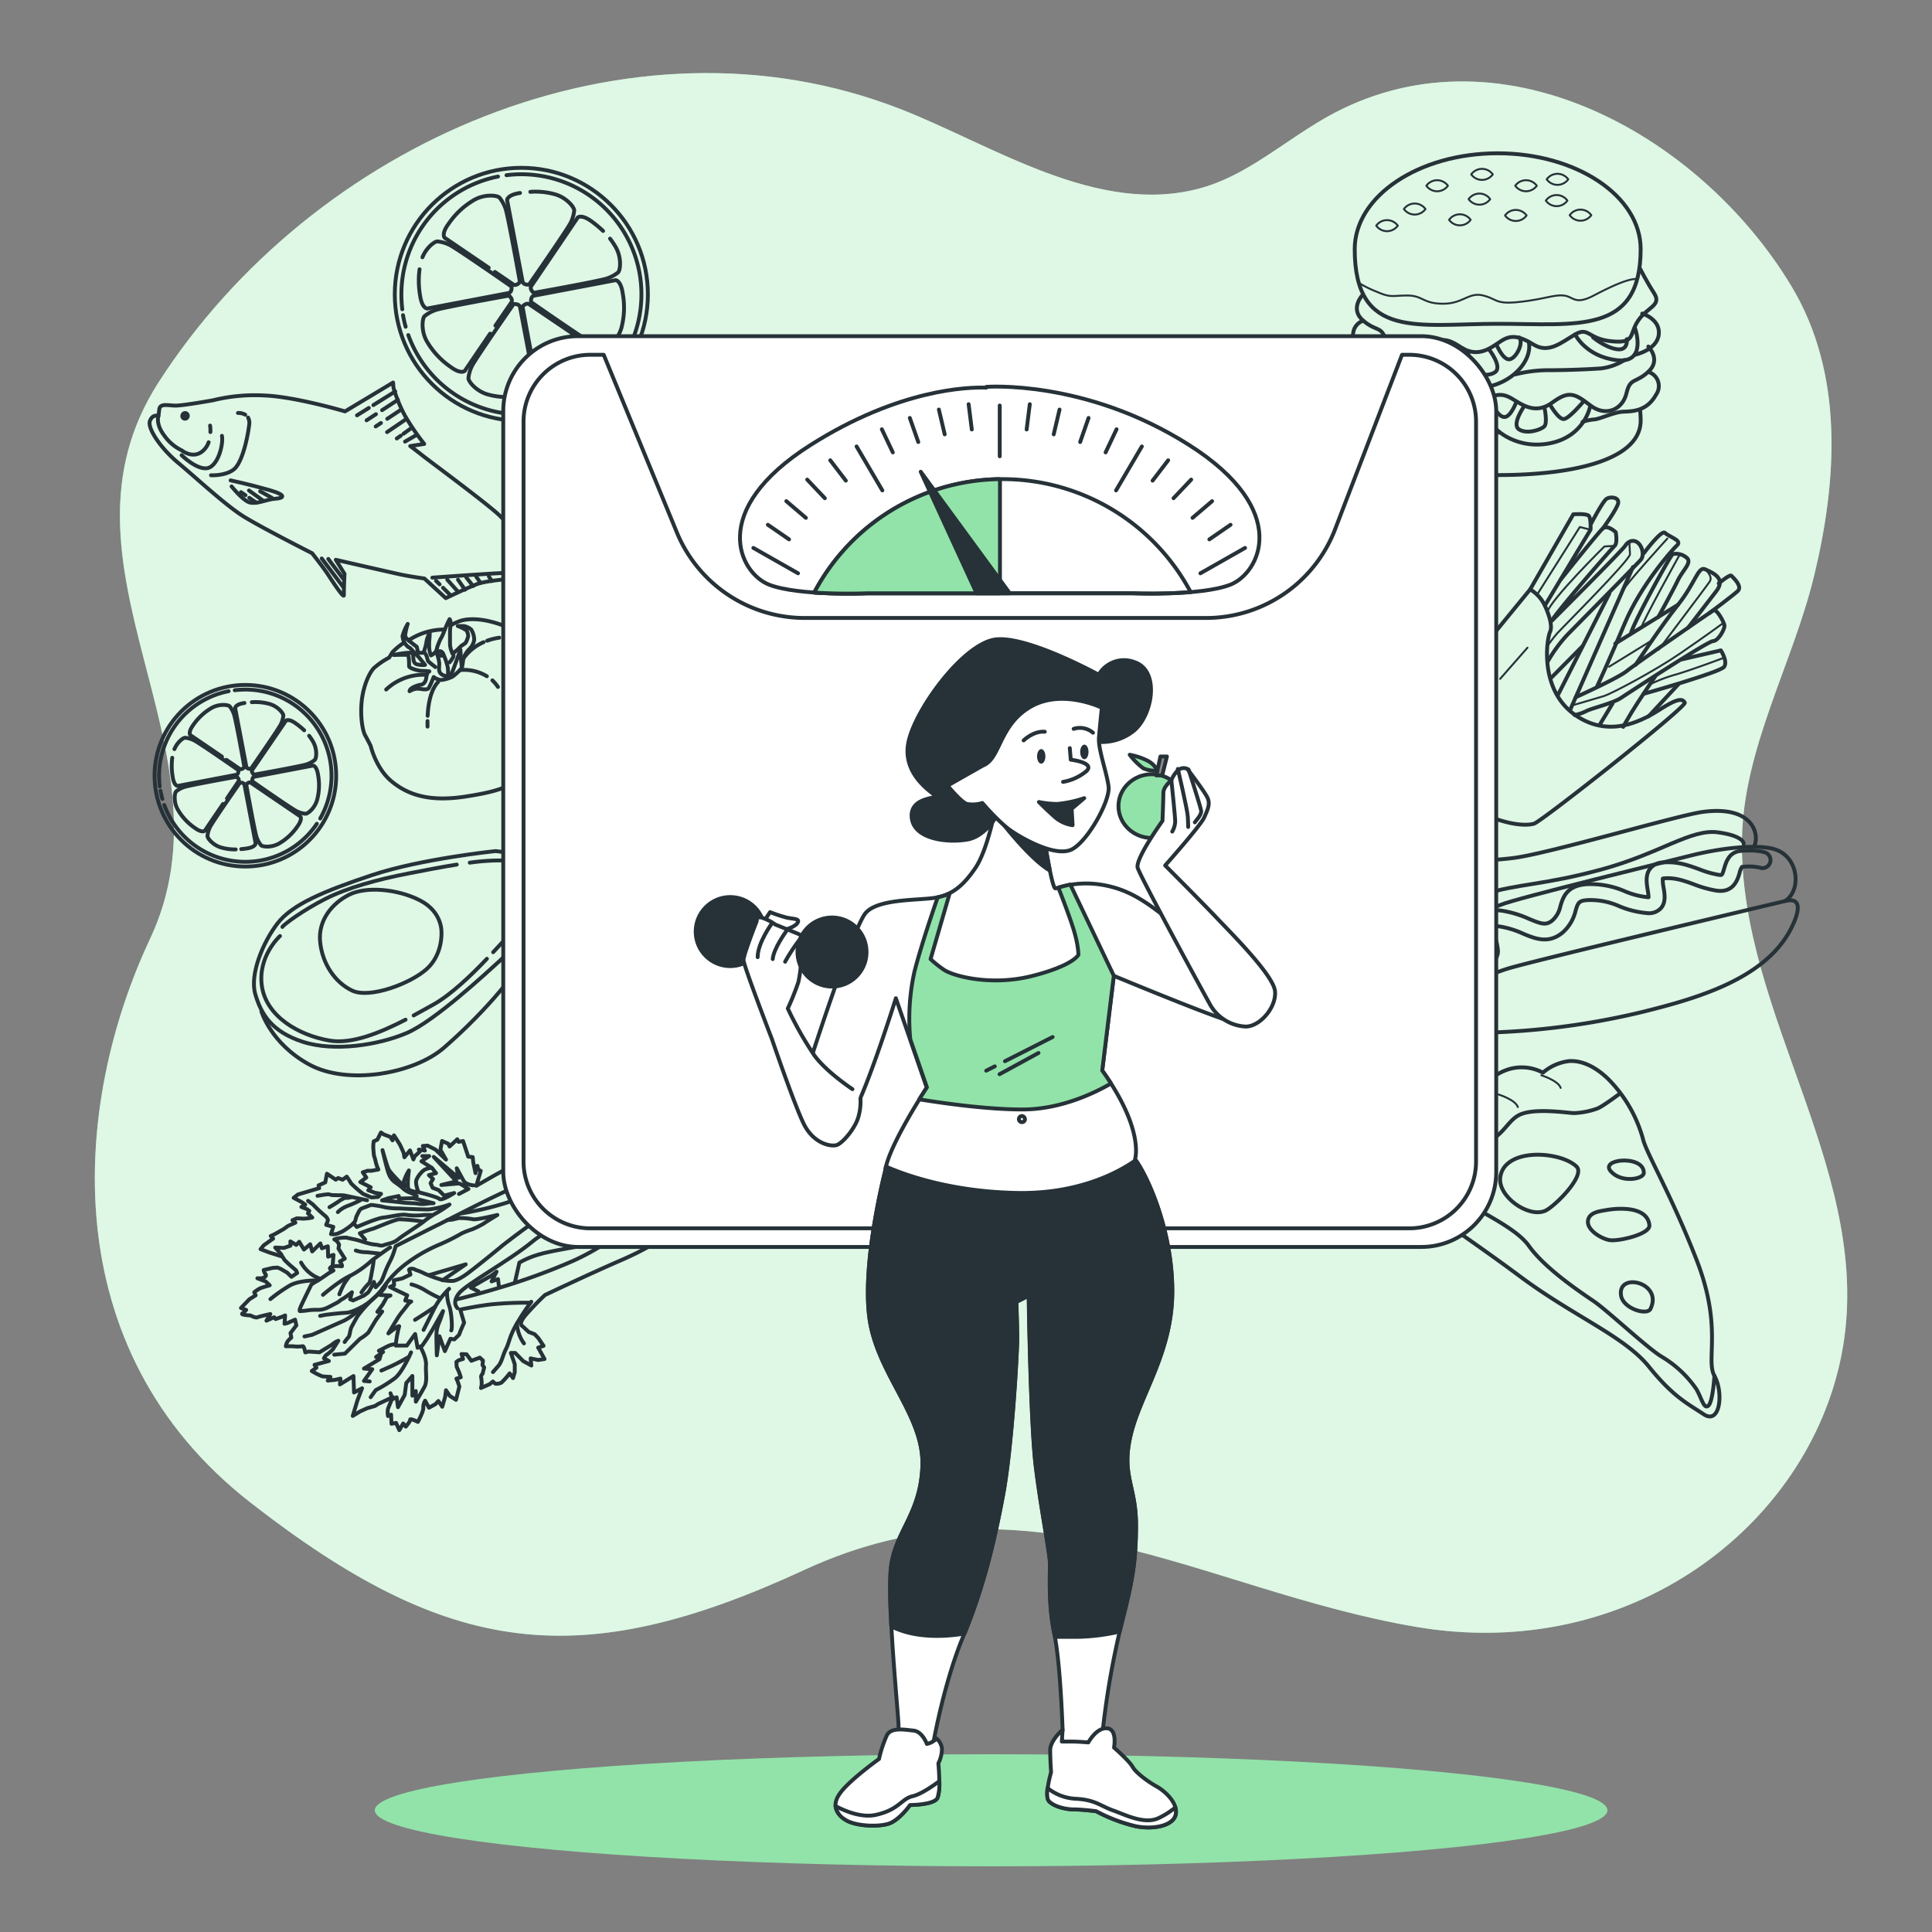 <svg xmlns="http://www.w3.org/2000/svg" viewBox="0 0 500 500"><rect x="0" y="0" width="500" height="500" fill="#808080" stroke="none"/><g id="freepik--background-simple--inject-105"><path d="M333.75,36.37c-7.34,4.93-14.59,10-23,12.31C284.15,56.05,257,37.59,233.16,28.27,162.61.66,80.75,37.06,41,99c-30.51,47.53,21,94.67-2.18,144-20,42.56-25.19,106,26.06,145.91s85.11,44.29,143.3,17.37S310.69,411.44,366.28,421s101.61-26.05,110.3-70.34c9.06-46.2-26.29-87.25-25.77-133.11.27-23.74,13.13-45.69,18.67-68.48,6-24.83,7.79-52.37-5.91-75.09-23.88-39.59-76.24-68.59-120.35-43.6C340,32.21,336.86,34.28,333.75,36.37Z" style="fill:#92E3A9"></path><path d="M333.75,36.37c-7.34,4.93-14.59,10-23,12.31C284.15,56.05,257,37.59,233.16,28.27,162.61.66,80.75,37.06,41,99c-30.51,47.53,21,94.67-2.18,144-20,42.56-25.19,106,26.06,145.91s85.11,44.29,143.3,17.37S310.69,411.44,366.28,421s101.61-26.05,110.3-70.34c9.06-46.2-26.29-87.25-25.77-133.11.27-23.74,13.13-45.69,18.67-68.48,6-24.83,7.79-52.37-5.91-75.09-23.88-39.59-76.24-68.59-120.35-43.6C340,32.21,336.86,34.28,333.75,36.37Z" style="fill:#fff;opacity:0.7"></path></g><g id="freepik--Floor--inject-105"><ellipse cx="256.5" cy="468.5" rx="159.5" ry="14.5" style="fill:#92E3A9"></ellipse></g><g id="freepik--food-group-2--inject-105"><path d="M399.79,156.7s2.31,4.72,1.38,6.77-2.78,15,6.37,21.49,18,1.23,22.32-1.51,5.58-2.69,6.16-1.61-37.09,30.77-39,31.32-6.32.55-13.73-2.72S368,200.72,367.9,198s-1.73-8.05-.82-9.69S396,152.54,396,152.54A9.45,9.45,0,0,1,399.79,156.7Z" style="fill:none;stroke:#263238;stroke-linecap:round;stroke-linejoin:round"></path><line x1="367.9" y1="197.99" x2="386.26" y2="177.49" style="fill:none;stroke:#263238;stroke-linecap:round;stroke-linejoin:round;stroke-width:0.5px"></line><line x1="388.23" y1="175.69" x2="395.31" y2="167.62" style="fill:none;stroke:#263238;stroke-linecap:round;stroke-linejoin:round;stroke-width:0.5px"></line><path d="M396,152.54l11.17-19.44s3.37-.27,4,.39.46,3.59.46,3.59l-11.8,19.62" style="fill:none;stroke:#263238;stroke-linecap:round;stroke-linejoin:round"></path><polyline points="397.94 153.67 408.86 136.39 411.6 137.08" style="fill:none;stroke:#263238;stroke-linecap:round;stroke-linejoin:round;stroke-width:0.5px"></polyline><path d="M403.9,150s9.63-12.07,10.87-13.2,3.38.94,3.38.94.53,2.79-.29,3.54S403,158.11,401.58,160.68c0,0,18.19-18.14,19-19.41s2.19-1.75,3.33-.78,1.69,3.24.72,4.38-16.28,16.64-19,19.41a36.79,36.79,0,0,0-5.05,6.88" style="fill:none;stroke:#263238;stroke-linecap:round;stroke-linejoin:round"></path><path d="M411.8,135.47s3-5.79,4-6.4,3.17-.39,3,1.05-4,6.67-4,6.67" style="fill:none;stroke:#263238;stroke-linecap:round;stroke-linejoin:round"></path><line x1="416.51" y1="153.59" x2="403.21" y2="179.84" style="fill:none;stroke:#263238;stroke-linecap:round;stroke-linejoin:round"></line><line x1="422.61" y1="146.75" x2="406.32" y2="183.8" style="fill:none;stroke:#263238;stroke-linecap:round;stroke-linejoin:round"></line><line x1="401.58" y1="175.29" x2="409.44" y2="167.35" style="fill:none;stroke:#263238;stroke-linecap:round;stroke-linejoin:round"></line><path d="M425.41,143.19s4.62-6.24,5.5-5.28,4.52,1.92,3.15,3.17-9.42,10.37-13.55,20.19-7.19,16.39-7.19,16.39" style="fill:none;stroke:#263238;stroke-linecap:round;stroke-linejoin:round"></path><path d="M407.79,180.44s10.89-4.9,13.21-6.77,21.62-15.22,22.43-15.71,2.76,3,2.85,3.95-1.63,4-2.94,4-21.8,13.36-23.84,14.72-7.62,2.68-9,3.41a10.39,10.39,0,0,1-3,1" style="fill:none;stroke:#263238;stroke-linecap:round;stroke-linejoin:round"></path><path d="M428.45,174.92s-4.52,6.65-6.22,9.47-2.15,3.72-2.15,3.72" style="fill:none;stroke:#263238;stroke-linecap:round;stroke-linejoin:round"></path><line x1="417.33" y1="182.06" x2="413.92" y2="187.7" style="fill:none;stroke:#263238;stroke-linecap:round;stroke-linejoin:round"></line><path d="M436.91,162.41l7.27-9.42c2.66-3.43-1.1-4.79-2.9-5.66s-2.53,3.57-7,9.17-11,15.56-11,15.56" style="fill:none;stroke:#263238;stroke-linecap:round;stroke-linejoin:round"></path><line x1="418.03" y1="166.56" x2="434.28" y2="156.5" style="fill:none;stroke:#263238;stroke-linecap:round;stroke-linejoin:round"></line><path d="M442.34,158.7s6-4.47,7.37-5.72-1.28-3.61-1.66-4-3.25,2-3.25,2" style="fill:none;stroke:#263238;stroke-linecap:round;stroke-linejoin:round"></path><path d="M422.1,163.84c.8-3,10.26-20.2,10.8-20.44a4.22,4.22,0,0,1,3.77,1.09c1.13,1.24-1.2,3.11-2.5,5.81s-5,9.39-5,9.39" style="fill:none;stroke:#263238;stroke-linecap:round;stroke-linejoin:round"></path><path d="M435.35,170.63l10-2.31s1.85,2.84.86,4.25-20.85,7-20.85,7" style="fill:none;stroke:#263238;stroke-linecap:round;stroke-linejoin:round"></path><line x1="426.66" y1="185.38" x2="434.41" y2="177.04" style="fill:none;stroke:#263238;stroke-linecap:round;stroke-linejoin:round"></line><path d="M417.86,141.27l-2.64.15s-13.78,13.59-14.86,17.1" style="fill:none;stroke:#263238;stroke-linecap:round;stroke-linejoin:round;stroke-width:0.5px"></path><path d="M421.7,140.79s.07,1.19.14,2.64S404,162.76,403,163.9s-2.66,3.44-2.66,3.44" style="fill:none;stroke:#263238;stroke-linecap:round;stroke-linejoin:round;stroke-width:0.5px"></path><path d="M431.5,139.39s-10.94,12-11.68,13.69" style="fill:none;stroke:#263238;stroke-linecap:round;stroke-linejoin:round;stroke-width:0.5px"></path><line x1="416.44" y1="172.54" x2="427.41" y2="165.79" style="fill:none;stroke:#263238;stroke-linecap:round;stroke-linejoin:round;stroke-width:0.5px"></line><path d="M445.64,161.48s-4.22,3.11-10.88,7.67-17.71,10.39-19.71,11-7.74,2.28-7.74,2.28" style="fill:none;stroke:#263238;stroke-linecap:round;stroke-linejoin:round;stroke-width:0.5px"></path><path d="M445.9,170.32s-7.1,2.7-12,4.19a38.77,38.77,0,0,0-7.1,2.71" style="fill:none;stroke:#263238;stroke-linecap:round;stroke-linejoin:round;stroke-width:0.5px"></path><path d="M441.28,147.33s2.15,1.81,1.17,3.22-13.17,17.57-13.17,17.57" style="fill:none;stroke:#263238;stroke-linecap:round;stroke-linejoin:round;stroke-width:0.5px"></path><path d="M434.74,143.48S425,161,424.8,162.39" style="fill:none;stroke:#263238;stroke-linecap:round;stroke-linejoin:round;stroke-width:0.5px"></path><path d="M416.12,279.17c-2.95-2.83-6.37-4.73-9.93-4.57a12.64,12.64,0,0,0-6.88,3,11.74,11.74,0,0,0-8.89-.87,14.06,14.06,0,0,0-6.58,4.47s-5.53-1.06-9,1a10,10,0,0,0-4.4,5.34s-7.1.35-10.65,3.87-4.42,5.71-4.42,5.71a9.49,9.49,0,0,0,1.81,7.55c2.78,3.51,5.07,2.52,8.62,5.7s14.33,10.12,27.91,20.2,26.71,15.29,33,23.09,9.9,9.5,14.2,12.35,5.17-5.67,2.8-9.9,2.19-12.54-4.64-30.06-13-27.55-13.88-31.33A35.29,35.29,0,0,0,416.12,279.17Z" style="fill:none;stroke:#263238;stroke-linecap:round;stroke-linejoin:round"></path><path d="M355.38,297.06s1.49-6.62,10.21-2.77,6.91,9.7,9.67,13.58,16.27,8.73,20.41,14.56,13.2,11.88,16.79,14.32,14.11,12.37,17.72,14.44a28.59,28.59,0,0,1,8.84,8.32c1.36,2.31,1.94,5.32,3.11,4.27s1.56-7.73,1.56-7.73" style="fill:none;stroke:#263238;stroke-linecap:round;stroke-linejoin:round"></path><path d="M374.19,300.36s-.24-2.25,7.29-3.69,8.19-6.62,12-8.26,11.57-.47,13.8-.34a19.74,19.74,0,0,0,6-1.15c1.14-.31,5.6-3.65,5.6-3.65" style="fill:none;stroke:#263238;stroke-linecap:round;stroke-linejoin:round"></path><path d="M392.77,299.66c-2.39.88-4.18,2.49-4.51,5.06-.63,4.9,7.23,10.54,11.65,8.63,2.29-1,10.56-9.09,8.09-11.46C405.19,299.19,397.69,297.86,392.77,299.66Z" style="fill:none;stroke:#263238;stroke-linecap:round;stroke-linejoin:round"></path><path d="M420.79,312.87a21.4,21.4,0,0,0-5,.28c-1.92.33-4.57.61-4.83,2.83-.3,2.53,4,4.92,6,5,2.6.15,10.15-1.66,9.9-3.91C426.56,314.12,423.72,313.08,420.79,312.87Z" style="fill:none;stroke:#263238;stroke-linecap:round;stroke-linejoin:round"></path><path d="M419.64,300.36c-2.33.17-4.17,1.21-2.77,2.77,2.8,3.14,8.46,2,8.54.48C425.55,301.08,422.28,300.16,419.64,300.36Z" style="fill:none;stroke:#263238;stroke-linecap:round;stroke-linejoin:round"></path><path d="M423.39,331.91c-2.2-.37-4.32.63-3.86,3.41.55,3.38,6.77,5.22,7.62,3.41C429,334.91,426.12,332.36,423.39,331.91Z" style="fill:none;stroke:#263238;stroke-linecap:round;stroke-linejoin:round"></path><path d="M370.45,287.48s8.73-2.86,11.71,3.64" style="fill:none;stroke:#263238;stroke-linecap:round;stroke-linejoin:round;stroke-width:0.5px"></path><path d="M387.82,283.25s4.39,1.36,5,3.26" style="fill:none;stroke:#263238;stroke-linecap:round;stroke-linejoin:round;stroke-width:0.5px"></path><path d="M398.9,278.28s4.39,1.37,5,3.27" style="fill:none;stroke:#263238;stroke-linecap:round;stroke-linejoin:round;stroke-width:0.5px"></path><path d="M370.08,307.2s-6-11.88-8.78-9.43-2.11,4.35,1.5,6.41,9.71,6.14,11.53,7S370.08,307.2,370.08,307.2Z" style="fill:none;stroke:#263238;stroke-linecap:round;stroke-linejoin:round;stroke-width:0.5px"></path><path d="M424.6,64.47c0,22.27-16.56,19.33-37,19.33s-37,4.21-37-19.33c0-13.7,16.56-24.8,37-24.8S424.6,50.77,424.6,64.47Z" style="fill:none;stroke:#263238;stroke-linecap:round;stroke-linejoin:round"></path><path d="M424.45,106.15a22.88,22.88,0,0,1,.15,2.7c0,9.88-16.56,14.1-37,14.1s-37-4.22-37-14.1a11.51,11.51,0,0,1,.25-3.64" style="fill:none;stroke:#263238;stroke-linecap:round;stroke-linejoin:round"></path><path d="M424.53,69.66s1.48,3,3.55,6.22-1.78,3.56-4.15,7.12-.59,5.92-6.81,5.33-5.93-3.85-9.48-1.78-6.82,5-10.67,2.67-5.93-2.67-8.6-.89-5.92,4.44-10.37,1.48-5.93-2.07-9.78,1.19-8.3,1.48-9.48-2.67S356.37,86,352.81,83s-.29-6.52-.29-6.52" style="fill:none;stroke:#263238;stroke-linecap:round;stroke-linejoin:round"></path><path d="M385.66,51.54a3.44,3.44,0,0,1-5.58,0,3.42,3.42,0,0,1,5.58,0Z" style="fill:none;stroke:#263238;stroke-linecap:round;stroke-linejoin:round;stroke-width:0.5px"></path><path d="M397.72,48.07a3.44,3.44,0,0,1-5.58,0,3.44,3.44,0,0,1,5.58,0Z" style="fill:none;stroke:#263238;stroke-linecap:round;stroke-linejoin:round;stroke-width:0.5px"></path><path d="M405.86,46.41a3.44,3.44,0,0,1-5.58,0,3.44,3.44,0,0,1,5.58,0Z" style="fill:none;stroke:#263238;stroke-linecap:round;stroke-linejoin:round;stroke-width:0.5px"></path><path d="M374.72,48.07a3.44,3.44,0,0,1-5.58,0,3.44,3.44,0,0,1,5.58,0Z" style="fill:none;stroke:#263238;stroke-linecap:round;stroke-linejoin:round;stroke-width:0.5px"></path><path d="M368.91,54.1a3.44,3.44,0,0,1-5.58,0,3.44,3.44,0,0,1,5.58,0Z" style="fill:none;stroke:#263238;stroke-linecap:round;stroke-linejoin:round;stroke-width:0.5px"></path><path d="M380.6,56.89a3.44,3.44,0,0,1-5.58,0,3.44,3.44,0,0,1,5.58,0Z" style="fill:none;stroke:#263238;stroke-linecap:round;stroke-linejoin:round;stroke-width:0.5px"></path><path d="M361.75,58.4a3.44,3.44,0,0,1-5.58,0,3.44,3.44,0,0,1,5.58,0Z" style="fill:none;stroke:#263238;stroke-linecap:round;stroke-linejoin:round;stroke-width:0.5px"></path><path d="M386.33,45.13a3.44,3.44,0,0,1-5.58,0,3.44,3.44,0,0,1,5.58,0Z" style="fill:none;stroke:#263238;stroke-linecap:round;stroke-linejoin:round;stroke-width:0.5px"></path><path d="M405.64,51.91a3.42,3.42,0,0,1-5.58,0,3.44,3.44,0,0,1,5.58,0Z" style="fill:none;stroke:#263238;stroke-linecap:round;stroke-linejoin:round;stroke-width:0.5px"></path><path d="M411.82,55.69a3.44,3.44,0,0,1-5.58,0,3.42,3.42,0,0,1,5.58,0Z" style="fill:none;stroke:#263238;stroke-linecap:round;stroke-linejoin:round;stroke-width:0.5px"></path><path d="M395.08,55.76a3.44,3.44,0,0,1-5.58,0,3.44,3.44,0,0,1,5.58,0Z" style="fill:none;stroke:#263238;stroke-linecap:round;stroke-linejoin:round;stroke-width:0.5px"></path><path d="M368.22,91s1.73,8.12,11.43,9.3,17.17-6.16,16-11.83" style="fill:none;stroke:#263238;stroke-linecap:round;stroke-linejoin:round"></path><path d="M370.19,90.14s3.55,3.78,5,4,3.5-3.91,3.5-3.91" style="fill:none;stroke:#263238;stroke-linecap:round;stroke-linejoin:round"></path><path d="M380.12,90.88s-.71,4,.23,4.93,4.73,1.89,6.62.47-1.65-5.91-1.65-5.91" style="fill:none;stroke:#263238;stroke-linecap:round;stroke-linejoin:round"></path><path d="M387.29,89.19S388.86,93,390.52,93s3.87-4,2.69-5.65" style="fill:none;stroke:#263238;stroke-linecap:round;stroke-linejoin:round"></path><path d="M407.64,86.55s2.74,5.71,10.77,6.66,4.73-8.27,4.73-8.27" style="fill:none;stroke:#263238;stroke-linecap:round;stroke-linejoin:round"></path><path d="M412.27,87.3s3.07,2.6,6.14,3.07,2.6-2.6,2.6-2.6" style="fill:none;stroke:#263238;stroke-linecap:round;stroke-linejoin:round"></path><path d="M352.81,83A3.82,3.82,0,0,0,351,89c2.6,4.25,6.38,4,8.75,4s6.14,1.66,7.56,1.66a12.19,12.19,0,0,1,3,.5" style="fill:none;stroke:#263238;stroke-linecap:round;stroke-linejoin:round"></path><path d="M420.41,93.18a14.89,14.89,0,0,1-6,2.16c-3.08.23-9,.47-13.72.47a34.14,34.14,0,0,0-8.46,1.07" style="fill:none;stroke:#263238;stroke-linecap:round;stroke-linejoin:round"></path><path d="M423.17,91.8s5.65-1.19,6.12-5.21S425,81.15,425,81.15" style="fill:none;stroke:#263238;stroke-linecap:round;stroke-linejoin:round"></path><path d="M352.19,90.6c-.34.64-.72,1.32-1.12,2-1.92,3.35,1.94,3.47,4.48,6.91s.86,5.89,7.05,5,5.74-4.12,9.39-2.22,7,4.72,10.78,2.18,5.8-2.94,8.54-1.29,6.13,4.17,10.43,1,5.83-2.35,9.83.73,8.35,1.1,9.35-3.1,2.26-2.47,5.67-5.6,0-6.53,0-6.53" style="fill:none;stroke:#263238;stroke-linecap:round;stroke-linejoin:round"></path><path d="M411.57,105s-1.36,8.2-11,9.82-17.43-5.36-16.51-11.09" style="fill:none;stroke:#263238;stroke-linecap:round;stroke-linejoin:round"></path><path d="M409.56,104.19s-3.37,4-4.77,4.25-3.67-3.75-3.67-3.75" style="fill:none;stroke:#263238;stroke-linecap:round;stroke-linejoin:round"></path><path d="M399.68,105.39s.89,4,0,4.94-4.64,2.11-6.59.78,1.38-6,1.38-6" style="fill:none;stroke:#263238;stroke-linecap:round;stroke-linejoin:round"></path><path d="M392.44,104s-1.4,3.86-3.06,3.93-4.05-3.82-2.94-5.53" style="fill:none;stroke:#263238;stroke-linecap:round;stroke-linejoin:round"></path><path d="M372,102.33s-2.48,5.84-10.46,7.15-5.1-8-5.1-8" style="fill:none;stroke:#263238;stroke-linecap:round;stroke-linejoin:round"></path><path d="M367.4,103.29s-2.95,2.74-6,3.36-2.72-2.48-2.72-2.48" style="fill:none;stroke:#263238;stroke-linecap:round;stroke-linejoin:round"></path><path d="M426.59,96.26a3.81,3.81,0,0,1,2,5.87c-2.4,4.37-6.19,4.31-8.55,4.42s-6.06,1.94-7.48,2a12.2,12.2,0,0,0-3,.64" style="fill:none;stroke:#263238;stroke-linecap:round;stroke-linejoin:round"></path><path d="M359.54,109.54a14.72,14.72,0,0,0,6.1,1.88c3.08.1,9,.06,13.72-.16a34.5,34.5,0,0,1,8.5.68" style="fill:none;stroke:#263238;stroke-linecap:round;stroke-linejoin:round"></path><path d="M356.72,108.29s-5.7-.93-6.36-4.92,4-5.63,4-5.63" style="fill:none;stroke:#263238;stroke-linecap:round;stroke-linejoin:round"></path><path d="M351.51,73.12a29.12,29.12,0,0,0,4.73,2.36c3.78,1.66,4,1,8,1s4,2.12,9.22,2.12,6.62-3.07,10.4-2.12,3.07,2.36,9.46,1.65,8.74-1.89,11.34-1.65,2.84,2.6,7.8,0,9.22-4.5,11.35-4.26" style="fill:none;stroke:#263238;stroke-linecap:round;stroke-linejoin:round;stroke-width:0.5px"></path><path d="M377.31,263.39a32.86,32.86,0,0,1,2.13-6.35c1.09-1.92,4.34-4.38,10.85-6.39s71.55-17.43,71.77-17.48c5.7-1.35,2.32,5.63,1,8-7,12.51-24.66,17.38-37.65,20.63a194.55,194.55,0,0,1-36.56,5.29c-13,.69-8.91-1.65-8.91-1.65" style="fill:none;stroke:#263238;stroke-linecap:round;stroke-linejoin:round"></path><path d="M379.44,257s-7.14,3.58-11.57,2.55-10.16-7.63-6.4-13.75,23.4-10.06,26.94-11.64,44.86-11.65,49.1-12.73c8.45-2.14,18.1-3.05,22.22-1.49,5.82,2.2,6.45,10.44,2.33,13.19" style="fill:none;stroke:#263238;stroke-linecap:round;stroke-linejoin:round"></path><path d="M361.47,245.84a18.64,18.64,0,0,1,5.16-16.32c7.24-7.3,15.92-6.29,25.22-7.5s42.49-11.06,48.83-11.9c12.76-1.7,14.67,5.51,13.4,8.66" style="fill:none;stroke:#263238;stroke-linecap:round;stroke-linejoin:round"></path><path d="M372.73,239.5s1.95-5.13,11.07-8,15.7-2.39,30.81-6.53,23.05-10.52,30-9.56,6.65,3,6.65,3" style="fill:none;stroke:#263238;stroke-linecap:round;stroke-linejoin:round"></path><path d="M367.87,259.59s2.36,7,18.48,7.54" style="fill:none;stroke:#263238;stroke-linecap:round;stroke-linejoin:round"></path><path d="M378.62,250.51a58.7,58.7,0,0,1-7.73-.59,2.08,2.08,0,0,1,.57-4.12c5.11.71,10.42.7,12,0-.11-.67-.33-1.46-.54-2.22-.63-2.23-1.35-4.76.23-6.58,1.45-1.66,3.86-1.54,5.54-1.31a27.69,27.69,0,0,1,7.08,2.14c3.18,1.32,4.37,1.71,6,.36a6.82,6.82,0,0,0,2.06-3.69c.69-2.28,1.64-5.42,7.06-5.68a22.39,22.39,0,0,1,9.62,1.84,20,20,0,0,0,5.93,1.53h.21a14.71,14.71,0,0,0-.22-1.8c-.29-1.76-.65-4,.62-5.58a4.31,4.31,0,0,1,3.22-1.6c3.74-.33,6.66.72,9.49,1.75a24.88,24.88,0,0,0,5.07,1.45c.83.12.86.12,1.38-1.63s1.26-4.32,4.42-4.57c4.06-.34,6,.33,6.3.46a2.08,2.08,0,0,1-1.55,3.86h0a12.9,12.9,0,0,0-4.41-.18.47.47,0,0,0-.15,0,4.79,4.79,0,0,0-.62,1.56c-.49,1.69-1.53,5.2-5.94,4.59a28.36,28.36,0,0,1-5.92-1.66c-2.51-.91-4.88-1.77-7.7-1.52a1.3,1.3,0,0,0-.31.05,9.36,9.36,0,0,0,.2,2.31c.3,1.83.64,3.9-.72,5.4a4.24,4.24,0,0,1-3.64,1.22,23.78,23.78,0,0,1-7.12-1.78,18.2,18.2,0,0,0-8-1.58c-2.49.12-2.66.67-3.28,2.73a10.86,10.86,0,0,1-3.35,5.66c-3.62,3-7,1.65-10.25.3a23.6,23.6,0,0,0-6.05-1.86,5.42,5.42,0,0,0-1.77,0,12.69,12.69,0,0,0,.57,2.68,18.09,18.09,0,0,1,.74,3.46,3.35,3.35,0,0,1-1.07,2.76C385.06,250.1,381.86,250.51,378.62,250.51Z" style="fill:none;stroke:#263238;stroke-linecap:round;stroke-linejoin:round"></path><path d="M365.79,248.9s-2.63,1.13-2.44,3.38a1.38,1.38,0,0,1-2.09-1" style="fill:none;stroke:#263238;stroke-linecap:round;stroke-linejoin:round;stroke-width:0.5px"></path><path d="M363.45,253.29s-.2,1.46,2,1.51" style="fill:none;stroke:#263238;stroke-linecap:round;stroke-linejoin:round;stroke-width:0.5px"></path></g><g id="freepik--food-group-1--inject-105"><circle cx="63.5" cy="200.76" r="23.5" style="fill:none;stroke:#263238;stroke-linecap:round;stroke-linejoin:round"></circle><path d="M42.51,208.33A22.32,22.32,0,0,0,82,213.19" style="fill:none;stroke:#263238;stroke-linecap:round;stroke-linejoin:round"></path><path d="M41.53,204.63a21.26,21.26,0,0,0,.49,2.13" style="fill:none;stroke:#263238;stroke-linecap:round;stroke-linejoin:round"></path><path d="M59.17,178.88a22.32,22.32,0,0,0-18,21.88,23,23,0,0,0,.17,2.77" style="fill:none;stroke:#263238;stroke-linecap:round;stroke-linejoin:round"></path><path d="M82.87,211.82A22.31,22.31,0,0,0,63.5,178.46a22.69,22.69,0,0,0-2.75.17" style="fill:none;stroke:#263238;stroke-linecap:round;stroke-linejoin:round"></path><path d="M65.17,181.73a13.29,13.29,0,0,1,4.56.45c2.16.6,3.6,2.4,3.6,3a6.59,6.59,0,0,1-.6,2.16c-.36.95-7.79,11.63-7.79,11.63s-1.08.12-1.2-.6l-2.88-15.11s0-1,2.4-1.32" style="fill:none;stroke:#263238;stroke-linecap:round;stroke-linejoin:round"></path><path d="M57.44,195.82l-8.18-5.57s-.68-.68.76-2.63a14.72,14.72,0,0,1,4.75-4.41c1.95-1.1,4.24-.84,4.66-.42a6.57,6.57,0,0,1,1.1,2c.43.93,2.72,13.73,2.72,13.73s-.68.85-1.28.43l-3.37-2.3" style="fill:none;stroke:#263238;stroke-linecap:round;stroke-linejoin:round"></path><path d="M45.14,193.87c.74-1.79,2.24-2.94,2.77-2.94a6.59,6.59,0,0,1,2.16.6c1,.36,11.63,7.79,11.63,7.79s.12,1.08-.6,1.2L46,203.4s-1,0-1.31-2.4a16.19,16.19,0,0,1-.11-4.89" style="fill:none;stroke:#263238;stroke-linecap:round;stroke-linejoin:round"></path><path d="M57.71,208.06,53,215s-.68.68-2.63-.77A14.58,14.58,0,0,1,46,209.5c-1.1-1.95-.85-4.24-.42-4.67a6.44,6.44,0,0,1,1.95-1.1c.93-.42,13.73-2.71,13.73-2.71s.85.68.42,1.27l-2.94,4.34" style="fill:none;stroke:#263238;stroke-linecap:round;stroke-linejoin:round"></path><path d="M61,219.83a12.87,12.87,0,0,1-3.71-.48c-2.16-.6-3.6-2.4-3.6-3a6.59,6.59,0,0,1,.6-2.16c.36-1,7.79-11.63,7.79-11.63s1.08-.12,1.2.6l2.88,15.11s0,1-2.4,1.32c-.46.07-.9.12-1.33.16" style="fill:none;stroke:#263238;stroke-linecap:round;stroke-linejoin:round"></path><path d="M65,202.63l12.71,8.65s.68.67-.76,2.62a14.61,14.61,0,0,1-4.75,4.41c-2,1.11-4.24.85-4.66.43a6.7,6.7,0,0,1-1.1-2c-.43-.94-2.72-13.74-2.72-13.74S64.43,202.2,65,202.63Z" style="fill:none;stroke:#263238;stroke-linecap:round;stroke-linejoin:round"></path><path d="M65.9,201,81,198.13s.95,0,1.31,2.39a14.65,14.65,0,0,1-.24,6.48c-.6,2.16-2.39,3.6-3,3.6a6.59,6.59,0,0,1-2.16-.6c-1-.36-11.63-7.8-11.63-7.8S65.18,201.12,65.9,201Z" style="fill:none;stroke:#263238;stroke-linecap:round;stroke-linejoin:round"></path><path d="M80,190.42A13.23,13.23,0,0,1,81.05,192c1.1,1.95.85,4.24.42,4.66a6.43,6.43,0,0,1-2,1.11c-.93.42-13.73,2.71-13.73,2.71s-.85-.68-.42-1.27L74,186.52s.68-.68,2.63.76A19.7,19.7,0,0,1,78.72,189" style="fill:none;stroke:#263238;stroke-linecap:round;stroke-linejoin:round"></path><circle cx="134.92" cy="76.18" r="32.75" style="fill:none;stroke:#263238;stroke-linecap:round;stroke-linejoin:round"></circle><path d="M105.67,86.72a31.09,31.09,0,0,0,55.06,6.78" style="fill:none;stroke:#263238;stroke-linecap:round;stroke-linejoin:round"></path><path d="M104.3,81.56a29.29,29.29,0,0,0,.68,3" style="fill:none;stroke:#263238;stroke-linecap:round;stroke-linejoin:round"></path><path d="M128.88,45.69a31.08,31.08,0,0,0-25,30.49,32.79,32.79,0,0,0,.23,3.86" style="fill:none;stroke:#263238;stroke-linecap:round;stroke-linejoin:round"></path><path d="M161.92,91.58a31.08,31.08,0,0,0-27-46.48,30.45,30.45,0,0,0-3.84.24" style="fill:none;stroke:#263238;stroke-linecap:round;stroke-linejoin:round"></path><path d="M137.25,49.65a18.58,18.58,0,0,1,6.36.63c3,.84,5,3.34,5,4.18a9.3,9.3,0,0,1-.84,3c-.5,1.33-10.86,16.2-10.86,16.2s-1.5.17-1.67-.83l-4-21.06s0-1.33,3.34-1.83" style="fill:none;stroke:#263238;stroke-linecap:round;stroke-linejoin:round"></path><path d="M126.48,69.29l-11.41-7.76s-.95-1,1.06-3.66a20.44,20.44,0,0,1,6.62-6.15c2.71-1.53,5.9-1.18,6.5-.59a9.19,9.19,0,0,1,1.53,2.72c.59,1.3,3.78,19.14,3.78,19.14s-.94,1.18-1.77.59l-4.7-3.2" style="fill:none;stroke:#263238;stroke-linecap:round;stroke-linejoin:round"></path><path d="M109.33,66.58c1-2.49,3.12-4.1,3.86-4.1a9.11,9.11,0,0,1,3,.83c1.34.51,16.21,10.87,16.21,10.87s.17,1.5-.84,1.67l-21,4s-1.34,0-1.84-3.35a22.41,22.41,0,0,1-.14-6.81" style="fill:none;stroke:#263238;stroke-linecap:round;stroke-linejoin:round"></path><path d="M126.85,86.34,120.27,96s-1,.94-3.67-1.06a20.51,20.51,0,0,1-6.14-6.62c-1.54-2.72-1.18-5.91-.59-6.5a9.19,9.19,0,0,1,2.72-1.53c1.3-.6,19.14-3.79,19.14-3.79s1.18,1,.59,1.78l-4.11,6" style="fill:none;stroke:#263238;stroke-linecap:round;stroke-linejoin:round"></path><path d="M131.41,102.75a18.16,18.16,0,0,1-5.18-.67c-3-.84-5-3.34-5-4.18a9.24,9.24,0,0,1,.83-3c.5-1.33,10.86-16.2,10.86-16.2s1.51-.17,1.67.83l4,21.06s0,1.33-3.34,1.83c-.64.1-1.25.18-1.85.23" style="fill:none;stroke:#263238;stroke-linecap:round;stroke-linejoin:round"></path><path d="M137,78.78l17.73,12s.94,1-1.07,3.66a20.51,20.51,0,0,1-6.61,6.15c-2.72,1.53-5.91,1.18-6.5.59a9.17,9.17,0,0,1-1.54-2.72c-.59-1.3-3.78-19.14-3.78-19.14S136.22,78.19,137,78.78Z" style="fill:none;stroke:#263238;stroke-linecap:round;stroke-linejoin:round"></path><path d="M138.26,76.51l21.05-4s1.34,0,1.84,3.35a20.49,20.49,0,0,1-.33,9c-.84,3-3.35,5-4.18,5a9.17,9.17,0,0,1-3-.83c-1.34-.5-16.21-10.86-16.21-10.86S137.26,76.68,138.26,76.51Z" style="fill:none;stroke:#263238;stroke-linecap:round;stroke-linejoin:round"></path><path d="M157.88,61.76A19.07,19.07,0,0,1,159.37,64c1.54,2.72,1.19,5.91.59,6.5A9.11,9.11,0,0,1,157.25,72c-1.3.6-19.14,3.79-19.14,3.79s-1.18-1-.59-1.78l12-17.72s.94-.94,3.66,1.06a29.22,29.22,0,0,1,2.9,2.42" style="fill:none;stroke:#263238;stroke-linecap:round;stroke-linejoin:round"></path><path d="M101.65,361.57s-1,2.38-1.23,3a4.77,4.77,0,0,0,0,1.9l.8-.36.1,2.36,1.18-.22.84,1.87,1-1.72.68.81s1.17-1.32,1.13-1.78,2,.55,2,.55,1.49-2.75,1.4-3.67a3.29,3.29,0,0,1,.47-1.81l1,1.81,1.67-.91.76-.82,1,1.48.76-2.58.21-1.69,1,1.48,1.59,1,.87-3.43-.41-1.26-.35-.8,1.12-.34s-.34-1.13-.52-1.53l-.54-1.2-.07-1.25.6-.43,1.13-.34-.4-1.26,1.3.06,1.24,1.68,2.19-.82.82.76-.12,1.17.43.61-.4,1.61s-.54.57-.36,1a9,9,0,0,1,.1,2l-.16.71,2.27-1,.81-.68.57.54a2.57,2.57,0,0,0,1.64-.25,19.55,19.55,0,0,0,2.13-2.4l.87,1.22.45-1.49,0-2.09-1-2.92h1.11l2.07,2.11,2.11,1.14-.18-1.84,1.94.41,1.65-.25-1.64-2.95,1.39-.46-1.35-2-.94-1-1.54-.59-1.64-1.51s-1.16-.44.71-2.71a70,70,0,0,1,5.13-5.34s11.35-5.39,19.67-9,13.19-7,16.77-11.17,5.66-8.45,5.8-11.72-2.52-9.91-3.14-10.59-.85-1.54-8.64-2.86-19.3,1.91-23.7,3.88-18.13,9.55-19.54,10.34-5,2.86-5,2.86l1.15-3.88a1.16,1.16,0,0,1-.81-1.08c-.09-.92-.53,1.68-.53,1.68l-.59-2.77-.14-1.38-1.17-.12-.41-1.26-.92-2.78-1.19.21-.3-.67-2,1.87L116,296l-1.6-.72-.42,2.27,1.45,2.55-2.76-2.61-2-1-1.24.08.53,1.2-1.56-.27.24.54-1.36,1.25-.29.77-.88-2.33-1.45,1.77-.21-1.19-.84-1.86c-.18-.4-1.65-2.62-1.65-2.62l-.38,1.29-.55-.88-1.74-.66-.7-.49-.93,1.86-.93.42a7.89,7.89,0,0,0-.13,1.49c0,.46.17,2.17.17,2.17a16.06,16.06,0,0,1,.51,1.85,10,10,0,0,0,.64,1.79l-1.78.32-1,0-1.26.4.92,1.35-1.55,1.17,1.85.93.84.43-.63.76,1.74.66,1.56.27-.76.81-1.7.13L94,309a31.73,31.73,0,0,1-3.15-2.75c-.18-.4-1.11-1.74-1.11-1.74l-1.08.8-1.15-.44-.61.43-2.29-1.54L84.18,306l-1.74.78.17.72-2.12.63-3.38,1L76,310,78,311.06l1,.69-1,.61,1.35.52.7.49-.36.64,1.13,1.09a12.93,12.93,0,0,1-2.43.29,12.38,12.38,0,0,0-1.63-.07l-1.07.47.76.63-1.87.83-1.21.86L71,319.45l-.93.42.62.68-2.43,1.73-.83,1,1.16.44,1.16.44,1.68.53,1.67.53.55.88,1.13,1.09,1.83,1.58.3.67-1.48,1-1.13-1.09-1.72-1-.77-.3-1.25.08-2.31.55a2.12,2.12,0,0,0,.47,1.07c.5.74-1,1.07-1,1.07l-1.11,0,2.12.81,1.07,1s-1.85.51-2.52.81a7.82,7.82,0,0,0-1.48,1l.36.8-1.61,1-2.19,2.26,1.35.51a12.39,12.39,0,0,1-1,.94c-.48.37,2.13.49,2.13.49s1.28.71,1.81.47,3.31-.84,3.31-.84l-1,1.72,2-.89.37.47,1.79-.64.67-.3-.16,2.15.73-.16,1.2-.54.8-.36L76.7,343l-1.52,2,.21,1.18a6,6,0,0,0-.89.88,3,3,0,0,0-.52,1.35s1.11,0,1.77,0a10.21,10.21,0,0,0,2.55,0c.4-.18.71,1.6.71,1.6l.86-.23,2.81.19,3-1.83,1.08-.8.8-.36-1.41,2.23a10,10,0,0,1-1.49,1.31c-.4.17-.83,1-.83,1l1.28.7-3.71,1,.49.74-1.21.86a18.3,18.3,0,0,0,2.69,1.36c.52.09,2.15.16,2.15.16l-.7.95,1.84-.18,1.45-.33-.13,1.5,1.88-1.16,1.62-1,.14,4.25,2.08-1.09-1.18,3.09-1.23,4.07,1.89-1.16,1.86-.84,2-.57.87-.55Z" style="fill:none;stroke:#263238;stroke-linecap:round;stroke-linejoin:round"></path><path d="M118.18,336.27s4.32-1,10.39-2.81a165,165,0,0,0,19.58-7.08c13.74-6.14,21.47-15.68,23.51-17.55a62.47,62.47,0,0,0,5.67-7l-.29-2.44s-1.84.19-1.48-.45l.71-1.28" style="fill:none;stroke:#263238;stroke-linecap:round;stroke-linejoin:round"></path><path d="M171.66,295.23a100.31,100.31,0,0,0-18.93,3.82c-8.49,2.84-19.43,8.06-24.44,10.45s-14,7.05-14.9,7.47-11,5.54-11,5.54a18.75,18.75,0,0,1-1.63,4.25c-1.21,2.3-1.62,4.24-2.24,5a14.6,14.6,0,0,1-1.3,1.38l-.46-1.39a13.54,13.54,0,0,1-1.49,2.74c-.48.38-1.09.81-1.09.81l-2.8,1.25-.77-.3.47-1.81s-2,1.55-2.43,1.73-.94.74-1.48,1-1.67.91-2.6,1.33a5.63,5.63,0,0,1-2.51.48,15.57,15.57,0,0,0-2.49.15c-.59.11-1.84.18-1.84.18s-.53.24.19-1.36,2.66-5.51,2.66-5.51a18.08,18.08,0,0,1,1.61-1c.4-.18,2.83-1.9,2.83-1.9l1.28-.73s-1.24-.25-.82-.76,2.37-.42,2.89-.33-.4-1.26-.4-1.26l1.27-.73c-.49-.74-1.65-2.62-1.65-2.62l.17-1a3,3,0,0,0-.8-1.08l-.45-.28a9,9,0,0,1,3.16-.45c.91.23,2,.41,2.85.64s1.87.61,2.58.77a11,11,0,0,0,2.27.42c.46,0,1.16.44,2,.09s2.37-.42,3.66-1.48,5.79-3.87,6.47-4.49a24.09,24.09,0,0,1,3.83-2.52,29.14,29.14,0,0,0,3-2,24.41,24.41,0,0,1-5.35,1.27c-1.9.05-7.64-.26-7.64-.26a19.12,19.12,0,0,1-3.65-.29,26.6,26.6,0,0,0-3.64-.62s-1.92.7-2.46.94-.82,1-1.25,1.85-.12,1.17-.87,2a18.58,18.58,0,0,1-2.9,2.1l-1.2.54a3.58,3.58,0,0,1-1.71.12l.6-1.87L84.42,317l.45-1.16s0-.65-.93-1.34a39.06,39.06,0,0,1-3-2.82l-1.21-.9" style="fill:none;stroke:#263238;stroke-linecap:round;stroke-linejoin:round"></path><path d="M98.88,310.65l1.36.14c1.24.12,3,.3,3.85.42,1.37.19,3.26.14,4,.3a7.54,7.54,0,0,0,2.41,0,13.46,13.46,0,0,1,1.71-.12L107,310.09l-3.8.1,0-.66-2.64.54Z" style="fill:none;stroke:#263238;stroke-linecap:round;stroke-linejoin:round"></path><path d="M111.74,302.19l1.11,1.42-1.85.51,1.07,1-.64,1.08.54,1.2,1.54.59,1.45,1.44,2.58-.68s-3.23,2.09-3.8,1.54-5.41-1.74-5.41-1.74-1-2.26-.52-3.29a6.5,6.5,0,0,1,1.94-2.46,4.73,4.73,0,0,1,2-.57l-2.68-1.69,2-1.35h-1.77" style="fill:none;stroke:#263238;stroke-linecap:round;stroke-linejoin:round"></path><path d="M122.59,306.77s-2-.08-2.63-1.22-1.76-3.21-1.76-3.21l.48,2.5-6.43-5.44,5.87,6.33-3.9.94,4.47-.39c.46,0,1.66.86,1.66.86l.89.56L118.77,309" style="fill:none;stroke:#263238;stroke-linecap:round;stroke-linejoin:round"></path><path d="M108.33,308.51s-2.29-.1-2.65-.9.14-4.7.14-4.7a12.9,12.9,0,0,0-1.3,2.82,5.84,5.84,0,0,0,.14,1.38s-3.64-3.49-4.12-4.56-1.55-4.9-1.55-4.9,1.21,5.22,1.63,6.15a4.74,4.74,0,0,0,1.6,2.16,17.36,17.36,0,0,1,2,1.52,5.16,5.16,0,0,0,1.78,1.13,8.56,8.56,0,0,1,1.85.93" style="fill:none;stroke:#263238;stroke-linecap:round;stroke-linejoin:round"></path><path d="M95,310.62s-5.12-1.07-5.83-1.23-3.34.05-3.78-.23-2.76.27-3.22.32" style="fill:none;stroke:#263238;stroke-linecap:round;stroke-linejoin:round"></path><path d="M93.26,310.61a27.35,27.35,0,0,1-3.33,1.49,7.11,7.11,0,0,0-2.49,1.59" style="fill:none;stroke:#263238;stroke-linecap:round;stroke-linejoin:round"></path><path d="M85.27,312.42s2.15-1.28,2.49-1.59A9.3,9.3,0,0,1,89.3,310l.79,0,.59-.11" style="fill:none;stroke:#263238;stroke-linecap:round;stroke-linejoin:round"></path><path d="M83.58,335.1s4.27-3.67,6.94-4.87a25.61,25.61,0,0,0,5.6-3.94c1.08-.8,4.45-3.27,4.85-3.45" style="fill:none;stroke:#263238;stroke-linecap:round;stroke-linejoin:round"></path><path d="M96.72,325.86a20.33,20.33,0,0,1-.38,2.73c-.33,1.75-.54,3.44-.94,3.62a14.59,14.59,0,0,0-1.86,2.27" style="fill:none;stroke:#263238;stroke-linecap:round;stroke-linejoin:round"></path><path d="M90.52,330.23a21.51,21.51,0,0,0-1.39,1.91,22.17,22.17,0,0,0-1.3,2.82" style="fill:none;stroke:#263238;stroke-linecap:round;stroke-linejoin:round"></path><path d="M98.16,324.42,95,324.08a8.8,8.8,0,0,1-2.92-.45" style="fill:none;stroke:#263238;stroke-linecap:round;stroke-linejoin:round"></path><path d="M86.5,350.59l2.76-.27,3.89-3.82a12.31,12.31,0,0,0,2.16-1.61l2-3.31,1.6-2.16-1.25.08,1.39-1.9,1.07-1.92.93-.41-2.61-.12.53-1.67.89-.88s-.18,1-2.21,2.59a32.21,32.21,0,0,0-5,5.27c-.48.7-1.34,2.36-1.69,3s-.43,2.27-.77,2.58a14.24,14.24,0,0,0-1,1.27" style="fill:none;stroke:#263238;stroke-linecap:round;stroke-linejoin:round"></path><path d="M78.8,345.88l2-.44L89,341.8c1.87-.83,5.54-4.07,5.54-4.07s-3.29,1.95-4.86,2-5.51.55-5.51.55l-1.32.27" style="fill:none;stroke:#263238;stroke-linecap:round;stroke-linejoin:round"></path><path d="M94.51,337.73a19.55,19.55,0,0,0,4.5-4.25,26.72,26.72,0,0,1,6.57-6.78,40.42,40.42,0,0,1,8.17-4.62,52.12,52.12,0,0,0,5.75-2.89,24.38,24.38,0,0,1,2.73-1.06,22.69,22.69,0,0,0,3-1.5c.47-.37,3.49-2.2,3.49-2.2s-5.62,1.39-6.39,1.09a18.94,18.94,0,0,0-3.65-.28l-1.58.39-1.38.13" style="fill:none;stroke:#263238;stroke-linecap:round;stroke-linejoin:round"></path><path d="M109.5,316.15a47.84,47.84,0,0,0-6.19-.6c-1.37.14-6.31,2.35-7,2.51s-3.19,1.11-3.19,1.11l1.37,1.62" style="fill:none;stroke:#263238;stroke-linecap:round;stroke-linejoin:round"></path><path d="M91.44,316.54l.93,1s5.07-2.27,6.91-2.45,4.68-1,6.11-.65a18.05,18.05,0,0,0,4.31,0l2.09,0" style="fill:none;stroke:#263238;stroke-linecap:round;stroke-linejoin:round"></path><polyline points="86.04 328.08 86.31 324.76 84.92 325.22 84.84 322.54 83.31 323.06 82.91 321.8 80.79 323.87 80.28 322.01 78.66 323.38 77.44 321.37 76.68 322.18 75.15 321.27 75.17 322.38 73.51 322.96 71.22 322.86 72.85 324.7" style="fill:none;stroke:#263238;stroke-linecap:round;stroke-linejoin:round"></polyline><path d="M82.23,331.38s-4.7-.14-7.25,1.32a40.53,40.53,0,0,0-5,3.51" style="fill:none;stroke:#263238;stroke-linecap:round;stroke-linejoin:round"></path><path d="M82.65,330.87a9.15,9.15,0,0,1-4.73-4.12" style="fill:none;stroke:#263238;stroke-linecap:round;stroke-linejoin:round"></path><path d="M137.5,336.9a56,56,0,0,0-3.35,5c-2.32,3.76-2.33,5.53-3.19,7.19s-1.06,3.35-2,4.42-1.38,1.58-1.38,1.58" style="fill:none;stroke:#263238;stroke-linecap:round;stroke-linejoin:round"></path><path d="M133.79,342.56a9.59,9.59,0,0,0,1.81,5.11" style="fill:none;stroke:#263238;stroke-linecap:round;stroke-linejoin:round"></path><path d="M137,337.14a93.44,93.44,0,0,0-9.89.43c-4,.48-8,1.35-8,1.35l1,3.38-.87,2-.44,1.15-1.23,1.19-1-.17-1.44,3.2-1.4-3.85-.68,4.94s-.14-4.25-.1-5.23a7.81,7.81,0,0,1,.59-3,27.85,27.85,0,0,0,1.12-3.22L112,344l-1.47,2.42-1.26,1.84-1.2.54-.63-3.56-2.16,3h-2.87a28.73,28.73,0,0,1,.86-4.87c.43-.83-2.76,1.71-2.76,1.71s1.84-3.05,2.12-3.5a15.81,15.81,0,0,1,1.46-2.09c.83-1,1.73-2.22,1.73-2.22l.61-.43-1.56-.26.52-1.35L102.78,334l-1.86-.93,1.07-.47-.08-1.25,2.18-.49,2.13-1a7.18,7.18,0,0,0-.34-1.12c-.18-.4.87-.56,1.51-.2s.52.09,2.57,1.09a32.26,32.26,0,0,0,4.57,1.64,11.06,11.06,0,0,0,2.35.23s1.09.31,4.2-2,9.08-7.26,9.08-7.26a228,228,0,0,1,19.75-13.79c9.93-6.05,16.22-9.18,18.3-10.59a52,52,0,0,1,4.56-2.68" style="fill:none;stroke:#263238;stroke-linecap:round;stroke-linejoin:round"></path><path d="M118.4,338.56s-1.57-1.37.37-3.84,12.91-8.33,19.21-13.55,29.05-14.11,31.71-15,4.31-1.45,4.31-1.45" style="fill:none;stroke:#263238;stroke-linecap:round;stroke-linejoin:round"></path><path d="M119.59,314s9.88-1.53,16.62-4.71a125.69,125.69,0,0,0,18-10.46" style="fill:none;stroke:#263238;stroke-linecap:round;stroke-linejoin:round"></path><path d="M157.72,321.3s-14.54,2.19-18.19,3.34a22.52,22.52,0,0,0-5.12,2.13l-1.13,5" style="fill:none;stroke:#263238;stroke-linecap:round;stroke-linejoin:round"></path><path d="M123.82,334.22l-2-1s4.56-2.68,5-2.86a15.65,15.65,0,0,0,1.69-1.24l-1.28,2.5,1.66-.58.24,2" style="fill:none;stroke:#263238;stroke-linecap:round;stroke-linejoin:round"></path><polyline points="114.53 331.34 120.53 327.21 111.19 329.95" style="fill:none;stroke:#263238;stroke-linecap:round;stroke-linejoin:round"></polyline><path d="M146.84,315.93a84.76,84.76,0,0,0,14-4.36c5.87-2.63,7.14-4.8,7.14-4.8" style="fill:none;stroke:#263238;stroke-linecap:round;stroke-linejoin:round"></path><path d="M108.88,348.74s1.52,2.68,1.37,4.51.41,4.14-.37,5.61-2.26,3.89-2.26,3.89l0-2.75-.9,1.21,0-5.11-1.58,1.83-.4,3.06L103,364.18l-.35-2.56-1.06.47-.53-1.52" style="fill:none;stroke:#263238;stroke-linecap:round;stroke-linejoin:round"></path><polyline points="95.68 357.52 94.19 357.39 96.34 354.35 94.19 354.19 98.22 351.75 98.53 350.65 97.33 351.19 99.15 349.89 98.05 349.58 100.13 348.5 100.93 348.14 101.79 347.92" style="fill:none;stroke:#263238;stroke-linecap:round;stroke-linejoin:round"></polyline><path d="M116.23,333.54a20.19,20.19,0,0,0-3.61,4.64c-1.11,2.27-3,6-3,6" style="fill:none;stroke:#263238;stroke-linecap:round;stroke-linejoin:round"></path><path d="M113.74,335.9a35.86,35.86,0,0,1-3.48-1.82,13.48,13.48,0,0,0-3.77-1.68" style="fill:none;stroke:#263238;stroke-linecap:round;stroke-linejoin:round"></path><path d="M115.69,334.32a10.86,10.86,0,0,0,.57,3.65c.65,1.84.84,5.84.52,6.34" style="fill:none;stroke:#263238;stroke-linecap:round;stroke-linejoin:round"></path><path d="M112.62,338.18s-3.14,2.11-5.22,3.4" style="fill:none;stroke:#263238;stroke-linecap:round;stroke-linejoin:round"></path><path d="M106.38,350s-2.18,5.05-4.14,6.64a34,34,0,0,1-5,3.12l-1.31,1.83" style="fill:none;stroke:#263238;stroke-linecap:round;stroke-linejoin:round"></path><path d="M105.82,351.16s-2.83,1.62-4.6,2.42L98.7,354.7" style="fill:none;stroke:#263238;stroke-linecap:round;stroke-linejoin:round"></path><path d="M110,172.08a5.49,5.49,0,0,1-1.89-.11c-1.68-.23-.79-2.46-1.46-2.91s-4.8.45-4.8.45,3.35-.11,3.69,0,.33,2.35.33,2.9,2.46,1.23,3.46,1.23a14.25,14.25,0,0,1,1.79.11s-.67.23-.78,1.46-.67,1.9-1.45,2S106,178,106,178.89a4.27,4.27,0,0,1,2-.67c1,0,2.57.56,3-.22a30.38,30.38,0,0,0,1.23-2.79,3.81,3.81,0,0,0,1.9.78,8.84,8.84,0,0,0,3-.89c.34-.23,2.35-1.9,2.46-2.46s.34-2.24.34-2.24a7.51,7.51,0,0,1,1.34-2.23,4.32,4.32,0,0,0,1.45-2.57,5,5,0,0,0-.78-2.68,4.17,4.17,0,0,0-1.9-.9h-1.57a10.09,10.09,0,0,1,2.24,1.12,2.76,2.76,0,0,1,.45,1.57s-.45,1.56-.79,1.78l-1,.67-.9.9c-.33.33-1.34,1.11-1.34,1.11a6.61,6.61,0,0,1-.67-2.34v-3.35c0-.34.12-1.57.12-1.57v-1.23l-.23-.44a32.3,32.3,0,0,0-1.45,3.24,9.6,9.6,0,0,1-.89,1.9c-.34.67-.79,1.9-.79,1.9l-.33,1.22a4,4,0,0,1-1.34,1.12,5.31,5.31,0,0,1-.45-1.67,15.14,15.14,0,0,1,0-2.24,15.41,15.41,0,0,0,.11-2,10.52,10.52,0,0,0-.78,2,11.49,11.49,0,0,1-.33,1.68c-.23.78-.45,1.45-.45,1.45s0,.11-.56.11a3.08,3.08,0,0,1-.89-.11l-.34-1.45s-.89-.67-1.45-1.12-1.56-1.12-1.56-1.9a16.24,16.24,0,0,1,.67-2.9,12.56,12.56,0,0,0-1.34,3.12,3.89,3.89,0,0,0,1.56,2.91c.56.22.78.67,1.34,1.23a22,22,0,0,1,1.68,1.79C109,170.85,110,172.08,110,172.08Z" style="fill:none;stroke:#263238;stroke-linecap:round;stroke-linejoin:round"></path><path d="M119.49,173.08a15.33,15.33,0,0,0-.11-1.78c-.11-.78-.22-3.13-.22-3.13s-1.57,4.36-2,5.47-1,1.57-1.78,1.34a4.86,4.86,0,0,1-.75-.27,1.63,1.63,0,0,1-1-1.56c0-.49.05-1.06.05-1.52A9.81,9.81,0,0,0,113,169s.56-.78,1.23-.33,1.56,3.35,1.68,4.24a9.62,9.62,0,0,1,0,1.9" style="fill:none;stroke:#263238;stroke-linecap:round;stroke-linejoin:round"></path><path d="M115.13,162.92a16.86,16.86,0,0,0-9.38,2.79" style="fill:none;stroke:#263238;stroke-linecap:round;stroke-linejoin:round"></path><path d="M104.3,166.49a17.11,17.11,0,0,0-2.68,2.24c-.45.67-.9,1.45-.9,1.45a19.75,19.75,0,0,0-3.91,2.68c-1.34,1.34-2.9,5-3.24,9s.34,7.37.9,8.38S95.92,193,95.92,193s1.34,5.81,5.36,9.16,9.5,5.47,19.1,4,12.74-2.9,17.1-7.15a19.75,19.75,0,0,0,6-14.63,33.58,33.58,0,0,0-2.79-13,16.25,16.25,0,0,0-2.35-3.46,20,20,0,0,0-8.71-6.26c-5.7-2-9.28-1.45-10.73-.89a14.39,14.39,0,0,0-2.34,1.11" style="fill:none;stroke:#263238;stroke-linecap:round;stroke-linejoin:round"></path><path d="M110.64,186.6c0,.47,0,1,0,1.45" style="fill:none;stroke:#263238;stroke-linecap:round;stroke-linejoin:round"></path><path d="M113.35,176.55s-2.38,1.94-2.68,8.71" style="fill:none;stroke:#263238;stroke-linecap:round;stroke-linejoin:round"></path><path d="M127.43,176.08a9.77,9.77,0,0,1,1.44,1.7" style="fill:none;stroke:#263238;stroke-linecap:round;stroke-linejoin:round"></path><path d="M119,173.42a11.35,11.35,0,0,1,7,1.59" style="fill:none;stroke:#263238;stroke-linecap:round;stroke-linejoin:round"></path><path d="M110.44,174.65a14.08,14.08,0,0,0-10.5,3.8" style="fill:none;stroke:#263238;stroke-linecap:round;stroke-linejoin:round"></path><path d="M126.07,165.82a15.18,15.18,0,0,1,3.14-.78" style="fill:none;stroke:#263238;stroke-linecap:round;stroke-linejoin:round"></path><path d="M119.94,170.4a12.54,12.54,0,0,1,5.22-4.21" style="fill:none;stroke:#263238;stroke-linecap:round;stroke-linejoin:round"></path><path d="M113,169s.67.89,1.45.67-.22-1-.22-1" style="fill:none;stroke:#263238;stroke-linecap:round;stroke-linejoin:round"></path><path d="M109.66,168.84s.11-.22.56.56.33,1.45.67,1.79,1.79,1.45,1.79,1.45" style="fill:none;stroke:#263238;stroke-linecap:round;stroke-linejoin:round"></path><path d="M117.14,169.17s.23.12.23.56-1,1.68-1,1.68" style="fill:none;stroke:#263238;stroke-linecap:round;stroke-linejoin:round"></path><path d="M114.25,241.19s.27-5.18-5.56-8.17-14-3.69-18.4-1.44-8,6.63-7.44,12.19,3.76,10.46,8.3,12.6,15.1-1.81,19.31-5.62S114.25,241.19,114.25,241.19Z" style="fill:none;stroke:#263238;stroke-linecap:round;stroke-linejoin:round"></path><path d="M128.22,220.26s-19.29,2-31.89,6.2S75.6,234.07,71.8,239s-7.21,13.25-5.73,18.3,4.13,9.67,12.3,12.32,19.65.82,26.9-2.28,20.65-15.61,24-18.62,8.92-11.24,10.6-14.8,1.89-7.07-1.5-10.12S128.22,220.26,128.22,220.26Z" style="fill:none;stroke:#263238;stroke-linecap:round;stroke-linejoin:round"></path><path d="M67.64,261.7S70,270,80,275.48s27.11,2.41,34.87-4.31,18.92-18.12,23.67-28.19,3.26-15.61,1.85-17.23" style="fill:none;stroke:#263238;stroke-linecap:round;stroke-linejoin:round"></path><path d="M118.21,223.75c-4.14.66-8.5,1.52-12.52,2.3-8,1.55-15.74,3.68-21.43,6.55s-10.89,6.69-11.17,7.29" style="fill:none;stroke:#263238;stroke-linecap:round;stroke-linejoin:round"></path><path d="M132.22,241.64c2.17-2.2,5.82-6.49,6.21-10.77.47-5.09-2.92-8.14-9.17-8.19a57.14,57.14,0,0,0-7.68.58" style="fill:none;stroke:#263238;stroke-linecap:round;stroke-linejoin:round"></path><path d="M127.63,246.43l2.49-2.68" style="fill:none;stroke:#263238;stroke-linecap:round;stroke-linejoin:round"></path><path d="M107.05,262.8c1.81-1,3.53-1.94,5.09-2.81,4.56-2.53,10-7.76,13.87-11.86" style="fill:none;stroke:#263238;stroke-linecap:round;stroke-linejoin:round"></path><path d="M72.46,242.25s-5.84,5.21-4.68,13,9.47,12.67,17.51,14.05c5.76,1,13.17-2.06,19.67-5.41" style="fill:none;stroke:#263238;stroke-linecap:round;stroke-linejoin:round"></path><path d="M55.13,103.59s-8,1.45-9.91,1.38-3.84-.6-4,1L41,107.64s-1.5-.56-2.2,1.3,2.69,7,7.4,10.92,12.27,11,17,13.9,17.58,9.42,17.58,9.42,2.89,3.66,4,5.35S89.05,155.09,89,154s.16-5.49.16-5.49l-2.26-3.64s14.35,3.3,16.92,3.84,6,1,6,1l5.55,5.09s5.22-2.51,8-3.6S134,149.68,134,149.68l.43-1.13,7.36,2.58s4.49,6.18,7.68,10.17a50.4,50.4,0,0,0,7.67,7.38s-2-10.38-2.76-13-1.48-5.68-1.48-5.68,10-5.61,11.38-8.08a74.53,74.53,0,0,1,4.37-6.47s-13.43,3.89-16.17,4.35-5.36,2.89-8.31,2.2-12-5.6-14.59-8.3-18-14.06-20.11-15.72-3.31-2.54-3.31-2.54l3.63-.55a60.83,60.83,0,0,1-5.08-7.47,39,39,0,0,1-2.88-7.07L101.73,99l-12.44,7.47s-13.06-3.87-21.08-4.13A45.42,45.42,0,0,0,55.13,103.59Z" style="fill:none;stroke:#263238;stroke-linecap:round;stroke-linejoin:round"></path><path d="M49,108.09a1.2,1.2,0,1,0-2.24-.85,1.18,1.18,0,0,0,.69,1.54A1.2,1.2,0,0,0,49,108.09Z" style="fill:#263238"></path><path d="M64.2,108.06a2.91,2.91,0,0,1,.29,1.85c-.38,3.27-1.78,9.79-3.94,11.54S54.61,123,54.61,123" style="fill:none;stroke:#263238;stroke-linecap:round;stroke-linejoin:round"></path><path d="M61.58,106.88a3.65,3.65,0,0,1,1.89.44" style="fill:none;stroke:#263238;stroke-linecap:round;stroke-linejoin:round"></path><path d="M59.68,124.32s4.77,1,9.95,2.49,3.46,2.16,1.49,2.27-5.12,1.69-6.92.8-4.27-4-4.27-4" style="fill:none;stroke:#263238;stroke-linecap:round;stroke-linejoin:round"></path><path d="M54.45,111.81a9.81,9.81,0,0,0-.08-1.67" style="fill:none;stroke:#263238;stroke-linecap:round;stroke-linejoin:round"></path><path d="M41,107.64s-.78,2.06,1.5,5.06A11.63,11.63,0,0,0,47,116.54s2.94,2.4,5.49.16A5.21,5.21,0,0,0,54,114.45" style="fill:none;stroke:#263238;stroke-linecap:round;stroke-linejoin:round"></path><path d="M47,117.81s3.89,3.82,6.63,3.36,4.23-6.09,3.81-8.38" style="fill:none;stroke:#263238;stroke-linecap:round;stroke-linejoin:round"></path><line x1="95.46" y1="105.57" x2="92.39" y2="107.49" style="fill:none;stroke:#263238;stroke-linecap:round;stroke-linejoin:round"></line><line x1="102.29" y1="101.3" x2="96.62" y2="104.84" style="fill:none;stroke:#263238;stroke-linecap:round;stroke-linejoin:round"></line><path d="M111.89,149.49s18-1.31,19.69-1.24" style="fill:none;stroke:#263238;stroke-linecap:round;stroke-linejoin:round"></path><line x1="97.3" y1="107.19" x2="94.87" y2="108.78" style="fill:none;stroke:#263238;stroke-linecap:round;stroke-linejoin:round"></line><line x1="102.98" y1="103.47" x2="98.88" y2="106.15" style="fill:none;stroke:#263238;stroke-linecap:round;stroke-linejoin:round"></line><line x1="98.59" y1="109.47" x2="97.23" y2="110.37" style="fill:none;stroke:#263238;stroke-linecap:round;stroke-linejoin:round"></line><line x1="103.76" y1="106.04" x2="100.22" y2="108.39" style="fill:none;stroke:#263238;stroke-linecap:round;stroke-linejoin:round"></line><line x1="105.11" y1="108.47" x2="100.17" y2="111.83" style="fill:none;stroke:#263238;stroke-linecap:round;stroke-linejoin:round"></line><line x1="103.72" y1="112.75" x2="102.69" y2="113.48" style="fill:none;stroke:#263238;stroke-linecap:round;stroke-linejoin:round"></line><line x1="106.51" y1="110.74" x2="104.42" y2="112.25" style="fill:none;stroke:#263238;stroke-linecap:round;stroke-linejoin:round"></line><line x1="107.73" y1="112.6" x2="104.82" y2="114.29" style="fill:none;stroke:#263238;stroke-linecap:round;stroke-linejoin:round"></line><line x1="113.77" y1="151.23" x2="112.84" y2="150.31" style="fill:none;stroke:#263238;stroke-linecap:round;stroke-linejoin:round"></line><line x1="116.51" y1="153.97" x2="114.65" y2="152.11" style="fill:none;stroke:#263238;stroke-linecap:round;stroke-linejoin:round"></line><line x1="118.56" y1="153.17" x2="115.74" y2="150.01" style="fill:none;stroke:#263238;stroke-linecap:round;stroke-linejoin:round"></line><line x1="120.34" y1="152.62" x2="118.53" y2="150.02" style="fill:none;stroke:#263238;stroke-linecap:round;stroke-linejoin:round"></line><line x1="122.44" y1="151.67" x2="120.67" y2="149.43" style="fill:none;stroke:#263238;stroke-linecap:round;stroke-linejoin:round"></line><line x1="124.34" y1="150.82" x2="123.21" y2="149.17" style="fill:none;stroke:#263238;stroke-linecap:round;stroke-linejoin:round"></line><line x1="127.3" y1="150.37" x2="126.52" y2="149.2" style="fill:none;stroke:#263238;stroke-linecap:round;stroke-linejoin:round"></line><line x1="167.65" y1="135.97" x2="151.58" y2="142.46" style="fill:none;stroke:#263238;stroke-linecap:round;stroke-linejoin:round"></line><line x1="157.94" y1="141.7" x2="152.67" y2="143.74" style="fill:none;stroke:#263238;stroke-linecap:round;stroke-linejoin:round"></line><line x1="166.36" y1="138.45" x2="159.47" y2="141.11" style="fill:none;stroke:#263238;stroke-linecap:round;stroke-linejoin:round"></line><line x1="163.98" y1="142.43" x2="153.52" y2="145.63" style="fill:none;stroke:#263238;stroke-linecap:round;stroke-linejoin:round"></line><line x1="153.67" y1="147.32" x2="152.47" y2="147.5" style="fill:none;stroke:#263238;stroke-linecap:round;stroke-linejoin:round"></line><line x1="158.76" y1="146.56" x2="155.63" y2="147.03" style="fill:none;stroke:#263238;stroke-linecap:round;stroke-linejoin:round"></line><line x1="153.45" y1="152.76" x2="150.76" y2="150.17" style="fill:none;stroke:#263238;stroke-linecap:round;stroke-linejoin:round"></line><line x1="151.92" y1="154.17" x2="149.67" y2="151.68" style="fill:none;stroke:#263238;stroke-linecap:round;stroke-linejoin:round"></line><line x1="154.96" y1="157.52" x2="152.61" y2="154.92" style="fill:none;stroke:#263238;stroke-linecap:round;stroke-linejoin:round"></line><line x1="151.66" y1="157.6" x2="148.11" y2="153.01" style="fill:none;stroke:#263238;stroke-linecap:round;stroke-linejoin:round"></line><line x1="156.32" y1="163.62" x2="152.77" y2="159.03" style="fill:none;stroke:#263238;stroke-linecap:round;stroke-linejoin:round"></line><line x1="147.31" y1="155.32" x2="145.88" y2="153.39" style="fill:none;stroke:#263238;stroke-linecap:round;stroke-linejoin:round"></line><line x1="157.17" y1="168.68" x2="148.54" y2="156.99" style="fill:none;stroke:#263238;stroke-linecap:round;stroke-linejoin:round"></line><line x1="63.53" y1="128.17" x2="62.35" y2="127.37" style="fill:none;stroke:#263238;stroke-linecap:round;stroke-linejoin:round"></line><line x1="66.38" y1="130.11" x2="64.51" y2="128.84" style="fill:none;stroke:#263238;stroke-linecap:round;stroke-linejoin:round"></line><line x1="68" y1="129.51" x2="64.44" y2="126.94" style="fill:none;stroke:#263238;stroke-linecap:round;stroke-linejoin:round"></line><line x1="70.35" y1="128.83" x2="67.32" y2="127.15" style="fill:none;stroke:#263238;stroke-linecap:round;stroke-linejoin:round"></line><line x1="88.95" y1="152.09" x2="83.26" y2="144.53" style="fill:none;stroke:#263238;stroke-linecap:round;stroke-linejoin:round"></line><line x1="88.79" y1="149.76" x2="84.96" y2="144.65" style="fill:none;stroke:#263238;stroke-linecap:round;stroke-linejoin:round"></line></g><g id="freepik--weighing-machine--inject-105"><rect x="130.24" y="87" width="256.98" height="235.71" rx="19.38" style="fill:#fff;stroke:#263238;stroke-linecap:round;stroke-linejoin:round"></rect><path d="M318.38,151.33c-7.66,2.95-25.26,2.21-25.26,2.21H224.34s-17.6.74-25.26-2.21S183,132.14,209.79,115.15c22.9-14.5,40.76-15,45.47-14.83v-.2s25.61-2,52.41,15S326,148.37,318.38,151.33Z" style="fill:none;stroke:#263238;stroke-linecap:round;stroke-linejoin:round"></path><path d="M308.14,153.24a137.66,137.66,0,0,1-15,.3H224.34s-6.68.28-13.61-.19A55.09,55.09,0,0,1,258.79,124h.67A55.11,55.11,0,0,1,308.14,153.24Z" style="fill:none;stroke:#263238;stroke-linecap:round;stroke-linejoin:round"></path><path d="M258.79,124v29.54H224.34s-6.68.28-13.61-.19A55.09,55.09,0,0,1,258.79,124Z" style="fill:#92E3A9;stroke:#263238;stroke-linecap:round;stroke-linejoin:round"></path><line x1="258.73" y1="104.95" x2="258.73" y2="118.09" style="fill:none;stroke:#263238;stroke-linecap:round;stroke-linejoin:round"></line><line x1="221.68" y1="115.54" x2="228.35" y2="126.92" style="fill:none;stroke:#263238;stroke-linecap:round;stroke-linejoin:round"></line><line x1="194.97" y1="141.8" x2="206.53" y2="148.37" style="fill:none;stroke:#263238;stroke-linecap:round;stroke-linejoin:round"></line><line x1="250.68" y1="104.6" x2="251.5" y2="111.15" style="fill:none;stroke:#263238;stroke-linecap:round;stroke-linejoin:round"></line><line x1="242.98" y1="105.99" x2="244.49" y2="112.41" style="fill:none;stroke:#263238;stroke-linecap:round;stroke-linejoin:round"></line><line x1="235.46" y1="108.16" x2="237.65" y2="114.4" style="fill:none;stroke:#263238;stroke-linecap:round;stroke-linejoin:round"></line><line x1="228.22" y1="111.1" x2="231.06" y2="117.08" style="fill:none;stroke:#263238;stroke-linecap:round;stroke-linejoin:round"></line><line x1="214.87" y1="119.12" x2="218.9" y2="124.39" style="fill:none;stroke:#263238;stroke-linecap:round;stroke-linejoin:round"></line><line x1="208.9" y1="124.12" x2="213.47" y2="128.94" style="fill:none;stroke:#263238;stroke-linecap:round;stroke-linejoin:round"></line><line x1="203.5" y1="129.7" x2="208.56" y2="134.02" style="fill:none;stroke:#263238;stroke-linecap:round;stroke-linejoin:round"></line><line x1="198.72" y1="135.81" x2="204.21" y2="139.59" style="fill:none;stroke:#263238;stroke-linecap:round;stroke-linejoin:round"></line><line x1="295.51" y1="115.54" x2="288.83" y2="126.92" style="fill:none;stroke:#263238;stroke-linecap:round;stroke-linejoin:round"></line><line x1="322.22" y1="141.8" x2="310.66" y2="148.37" style="fill:none;stroke:#263238;stroke-linecap:round;stroke-linejoin:round"></line><line x1="266.51" y1="104.6" x2="265.69" y2="111.15" style="fill:none;stroke:#263238;stroke-linecap:round;stroke-linejoin:round"></line><line x1="274.21" y1="105.99" x2="272.7" y2="112.41" style="fill:none;stroke:#263238;stroke-linecap:round;stroke-linejoin:round"></line><line x1="281.72" y1="108.16" x2="279.54" y2="114.4" style="fill:none;stroke:#263238;stroke-linecap:round;stroke-linejoin:round"></line><line x1="288.96" y1="111.1" x2="286.13" y2="117.08" style="fill:none;stroke:#263238;stroke-linecap:round;stroke-linejoin:round"></line><line x1="302.32" y1="119.12" x2="298.29" y2="124.39" style="fill:none;stroke:#263238;stroke-linecap:round;stroke-linejoin:round"></line><line x1="308.28" y1="124.12" x2="303.71" y2="128.94" style="fill:none;stroke:#263238;stroke-linecap:round;stroke-linejoin:round"></line><line x1="313.69" y1="129.7" x2="308.63" y2="134.02" style="fill:none;stroke:#263238;stroke-linecap:round;stroke-linejoin:round"></line><line x1="318.47" y1="135.81" x2="312.98" y2="139.59" style="fill:none;stroke:#263238;stroke-linecap:round;stroke-linejoin:round"></line><path d="M364.68,91.82h-1.84l-17.3,45.11a35.77,35.77,0,0,1-33.41,23H208.25a35.79,35.79,0,0,1-33.08-22.14L156.24,91.82h-3.47a17.28,17.28,0,0,0-17.28,17.28V300.61a17.28,17.28,0,0,0,17.28,17.28H364.68A17.28,17.28,0,0,0,382,300.61V109.1A17.28,17.28,0,0,0,364.68,91.82Z" style="fill:#fff;stroke:#263238;stroke-linecap:round;stroke-linejoin:round"></path><polygon points="261.33 153.54 252.74 153.54 238.28 122.08 261.33 153.54" style="fill:#263238;stroke:#263238;stroke-linecap:round;stroke-linejoin:round"></polygon></g><g id="freepik--Character--inject-105"><path d="M257.75,208.55s-2.06,11.23-5.27,16-6.19,7.11-10.55,7.8-14.67.23-17.88,3.9S209.87,274,209.87,274s-2.78,7.27-.72,12.08,6.42,7.8,10.09,4.36,12.61-32.1,12.61-32.1l8,23.16S229.78,296.81,229.1,303c0,0-6,23.15-4.13,37.82s14.21,25.45,13.75,38.52-7.56,17.19-8.25,27.51,2.07,37.14,2.07,39.89.22,5.27,3.2,6.19a8.51,8.51,0,0,0,5.51-.23s2.75-16.51,8-29.12,8-24.3,10.32-36.68,3.66-36.68,3.66-40.34-.22-9.63-.22-9.63l3.2-1.61s.46,33,1.84,44.25,3.67,22.46,3.67,25.21-.46,10.55,1.14,18.12S275,447.65,275,447.65s-.69,3.21.46,4.13,6.87.46,8,.23,2.06-4.36,2.06-5.27a214.14,214.14,0,0,1,4.59-25.91C292.83,410.06,294,405,294,394.7s-3.89-12.84-1.37-23.39,10.77-21.32,10.77-37.13S297,304.37,293.75,300c0,0,2.52-7.57-8.49-22.93l3-24.53s25.91,10.78,30.72,11.92,9.17-3.89,8.71-8-11.23-9.86-18.34-13.76-12.29-10.51-21-13-14.3.2-15.22.2-3-13.53-3-13.53Z" style="fill:#fff;stroke:#263238;stroke-linecap:round;stroke-linejoin:round"></path><path d="M270.13,216.34l-12.38-7.79s-.13.71-.38,1.86c1.91,2.52,9.28,12,14.34,14.9C270.9,221.38,270.13,216.34,270.13,216.34Z" style="fill:#263238;stroke:#263238;stroke-linecap:round;stroke-linejoin:round"></path><path d="M265.26,289.74a.79.79,0,1,1-.78-.91A.86.86,0,0,1,265.26,289.74Z" style="fill:none;stroke:#263238;stroke-linecap:round;stroke-linejoin:round"></path><path d="M303.37,334.18c0-15.54-6.19-29.31-9.45-33.92-4.34,3.06-14.7,8.81-30.89,8.47-17.61-.37-29.63-5-33.74-6.82a8.07,8.07,0,0,0-.19,1.09s-6,23.15-4.13,37.82,14.21,25.45,13.75,38.52-7.56,17.19-8.25,27.51a133.78,133.78,0,0,0,.22,14.06c6.53,3.33,14.77,2.56,18.92,1.85,5-12.3,7.73-23.75,10-35.86,2.29-12.38,3.66-36.68,3.66-40.34s-.22-9.63-.22-9.63l3.2-1.61s.46,33,1.84,44.25,3.67,22.46,3.67,25.21-.46,10.55,1.14,18.12q.08.35.15.72c1.64,0,3.55,0,5.81,0a51.65,51.65,0,0,0,10.9-1.37c.11-.47.22-.93.34-1.38C292.83,410.06,294,405,294,394.7s-3.89-12.84-1.37-23.39S303.37,350,303.37,334.18Z" style="fill:#263238;stroke:#263238;stroke-linecap:round;stroke-linejoin:round"></path><path d="M284.35,174.62s-17.89-9.86-26.37-9.17-21.32,18.34-22.92,26.82,6.65,13.07,7.1,13.75-6.87.23-6.19,5.74,9.4,6.41,14.45,5.5,8.48-7.34,8.48-8.26-2.29-7.1-2.29-7.1,4.81.46,5.5-3.67,4.58-13.3,9.86-13.53,9.4.46,9.85,1.61a38.06,38.06,0,0,1,.92,5.5,13.22,13.22,0,0,0,10.78-2.75c4.81-4.13,6.64-15.36.23-17.65A7.55,7.55,0,0,0,284.35,174.62Z" style="fill:#263238;stroke:#263238;stroke-linecap:round;stroke-linejoin:round"></path><path d="M254.44,198.09l-9.21,5.23s3.48,4.24,5,4.74a8.41,8.41,0,0,0,4-.25s4.24,5,7.48,7.22,11,6.48,15.19,5,10.47-12.71,10-16.45-2.74-9.71-2.49-12.7.74-7.72.74-7.72-10.21-5-18.43-.25S258.93,196.35,254.44,198.09Z" style="fill:#fff;stroke:#263238;stroke-linecap:round;stroke-linejoin:round"></path><path d="M276.86,193.61l.25,3s6.48.75,4,3a12.76,12.76,0,0,1-6,2.74" style="fill:none;stroke:#263238;stroke-linecap:round;stroke-linejoin:round"></path><path d="M280.6,206.56a30.46,30.46,0,0,1-7,1.5,24.48,24.48,0,0,1-4.73-.5s2.24,2.24,4.24,4a8.91,8.91,0,0,0,4.48,2l-.25-4.24Z" style="fill:#263238;stroke:#263238;stroke-linecap:round;stroke-linejoin:round"></path><path d="M264.91,191.62s2.49-2.49,5.48-2.25" style="fill:none;stroke:#263238;stroke-linecap:round;stroke-linejoin:round"></path><path d="M277.86,188.63a5.22,5.22,0,0,1,5,1" style="fill:none;stroke:#263238;stroke-linecap:round;stroke-linejoin:round"></path><ellipse cx="269.47" cy="195.75" rx="1.08" ry="1.89" style="fill:#263238"></ellipse><ellipse cx="280.63" cy="194.6" rx="1.08" ry="1.89" style="fill:#263238"></ellipse><path d="M277,228.92c-1.36.29-2.42.6-3.1.78,1.24,3.16,3.62,9.4,4.3,12.09a25.31,25.31,0,0,1,.91,5.27s-1.14,2.75-11.92,5.5-20.63,0-22.92-1.6a28,28,0,0,1-3.44-2.75l4.94-17a12.51,12.51,0,0,1-3.09,1c-1.77,5.1-4.41,13-6,19.16a56.38,56.38,0,0,0-1.1,17.59l4.31,12.44s-.8,1.22-2,3.11c6.22,1,17.49,2.62,26.73,2.62,10.08,0,19-4.45,22.91-6.73-.69-1.07-1.44-2.19-2.28-3.36l3-24.53Z" style="fill:#92E3A9;stroke:#263238;stroke-linecap:round;stroke-linejoin:round"></path><line x1="260.08" y1="274.64" x2="272.42" y2="268.38" style="fill:none;stroke:#263238;stroke-linecap:round;stroke-linejoin:round"></line><line x1="255.23" y1="277.09" x2="257.45" y2="275.97" style="fill:none;stroke:#263238;stroke-linecap:round;stroke-linejoin:round"></line><line x1="268.76" y1="272.51" x2="258.67" y2="278.01" style="fill:none;stroke:#263238;stroke-linecap:round;stroke-linejoin:round"></line><path d="M239.87,451.32s-1.15-3.21-3.44-3.44-5.73-.91-6.88,1.15a30.66,30.66,0,0,0-2.06,6.19s-6.42,4.58-9.4,8-2.06,5.73.46,7.57,8.71,2.06,11.46,1.15,5.51-4.82,5.51-4.82,6.19,0,7.1-1.83.23-8.94.23-8.94a8.46,8.46,0,0,0,.92-3.9,4.2,4.2,0,0,0-1.38-2.52A4.76,4.76,0,0,1,239.87,451.32Z" style="fill:#fff;stroke:#263238;stroke-linecap:round;stroke-linejoin:round"></path><path d="M226.8,469.66c-3.68.85-7.88-.83-10.56-2.25a4.82,4.82,0,0,0,2.31,3.4c2.52,1.83,8.71,2.06,11.46,1.15s5.51-4.82,5.51-4.82,6.19,0,7.1-1.83a12.22,12.22,0,0,0,.48-4.35c-1.54,1.15-4.71,3.38-6.9,3.89C233.22,465.54,232.76,468.29,226.8,469.66Z" style="fill:#fff;stroke:#263238;stroke-linecap:round;stroke-linejoin:round"></path><path d="M275,447.65s-3.21,2.76-3.21,5.28.23,5.73.23,5.73-1.84,6.19-.46,7.56,4.35,2.07,6.42,2.07,5.73.46,5.73.46A42.86,42.86,0,0,0,294,472.64c4.82.92,9.86-.23,10.32-3.21s-3-6-5-7.1-5.28-3.44-6.19-5.05-4.82-5-4.82-5,.92-4.81-1.83-5-4.82,3.66-4.82,3.66-2.75-.23-4.35-.23h-2.52Z" style="fill:#fff;stroke:#263238;stroke-linecap:round;stroke-linejoin:round"></path><path d="M304.29,469.43a3.94,3.94,0,0,0-.12-1.67,20,20,0,0,1-4.46,2.82c-3.67,1.6-8.49-.92-11.7-2.06s-4.58-2.75-9.62-3a12.6,12.6,0,0,1-7.29-2.78c-.18,1.46-.17,2.89.41,3.46,1.37,1.38,4.35,2.07,6.42,2.07s5.73.46,5.73.46A42.86,42.86,0,0,0,294,472.64C298.79,473.56,303.83,472.41,304.29,469.43Z" style="fill:#fff;stroke:#263238;stroke-linecap:round;stroke-linejoin:round"></path><circle cx="188.98" cy="241.1" r="8.94" transform="translate(-115.13 204.24) rotate(-45)" style="fill:#263238;stroke:#263238;stroke-linecap:round;stroke-linejoin:round"></circle><path d="M197,239.49l2.29-3.43a40.5,40.5,0,0,0,4.13,1.37c1.83.46,3.67.23,3,1.38s-3.67,2.06-4.81,2.06A22.51,22.51,0,0,1,197,239.49Z" style="fill:#fff;stroke:#263238;stroke-linecap:round;stroke-linejoin:round"></path><path d="M222.68,284.2a13.85,13.85,0,0,1-.46,4.58c-.69,3-4.13,7.11-5.73,7.57s-6-.46-8.48-5.5-8.26-22-8.26-22-7.33-19-7.33-20.4,3.43-10.09,3.43-10.09-.22-1.15,1.15-.92a12.88,12.88,0,0,1,3.67,1.84l6.19,2.52s1.83,1.37,1.6,3.21a20.59,20.59,0,0,1-1.14,4.12,38.72,38.72,0,0,1-.69,5,69.6,69.6,0,0,1-2.75,6.87,91.84,91.84,0,0,0,6.88,12.15c3.21,4.36,9.85,8.72,9.85,8.72" style="fill:#fff;stroke:#263238;stroke-linecap:round;stroke-linejoin:round"></path><path d="M199.75,239s-3.67,5-3.67,8.71" style="fill:none;stroke:#263238;stroke-linecap:round;stroke-linejoin:round"></path><path d="M203.42,241.1s-3.21,4.36-3.44,7.11" style="fill:none;stroke:#263238;stroke-linecap:round;stroke-linejoin:round"></path><path d="M207.32,242.7a44.25,44.25,0,0,0-4.13,6.19" style="fill:none;stroke:#263238;stroke-linecap:round;stroke-linejoin:round"></path><circle cx="215.34" cy="246.37" r="8.94" transform="translate(-36.78 37.79) rotate(-9.24)" style="fill:#263238;stroke:#263238;stroke-linecap:round;stroke-linejoin:round"></circle><ellipse cx="298.1" cy="208.62" rx="8.64" ry="8.25" style="fill:#92E3A9;stroke:#263238;stroke-linecap:round;stroke-linejoin:round"></ellipse><polygon points="299.25 200.68 300.32 195.78 302 195.78 300.77 200.68 299.25 200.68" style="fill:#8c8c8c;stroke:#263238;stroke-linecap:round;stroke-linejoin:round"></polygon><path d="M299.55,199.45a5.76,5.76,0,0,0-2.6-2.6,17.55,17.55,0,0,0-4.58-1.52,18.15,18.15,0,0,0,3.51,3.51A8,8,0,0,0,299.55,199.45Z" style="fill:#92E3A9;stroke:#263238;stroke-linecap:round;stroke-linejoin:round"></path><path d="M300.85,212.44s-7.1,9.86-6.42,12.15S310.94,256,313,259.67a11.16,11.16,0,0,0,9.4,6c3.67,0,8-5,7.57-9.17s-11.47-15.13-15.13-19-13.3-13.52-13.3-13.52,9.17-10.32,10.09-12.38,1.6-3.44.91-5.05-5.27-7.56-5.27-7.56a2.23,2.23,0,0,0-2.52.46,7.16,7.16,0,0,0-1.61,2.52s-2.06,1.6-2.06,3.21S300.85,212.44,300.85,212.44Z" style="fill:#fff;stroke:#263238;stroke-linecap:round;stroke-linejoin:round"></path><path d="M303.14,201.9s1,9.39,1,10.73a5.59,5.59,0,0,1-.77,2.58" style="fill:none;stroke:#263238;stroke-linecap:round;stroke-linejoin:round"></path><path d="M304.82,199s2.49,10.52,2.59,12.43.09,2.58.09,2.58" style="fill:none;stroke:#263238;stroke-linecap:round;stroke-linejoin:round"></path><path d="M307.6,199.15s3.06,9.46,3.25,10.61-1.44,2.68-1.63,3.06" style="fill:none;stroke:#263238;stroke-linecap:round;stroke-linejoin:round"></path></g></svg>